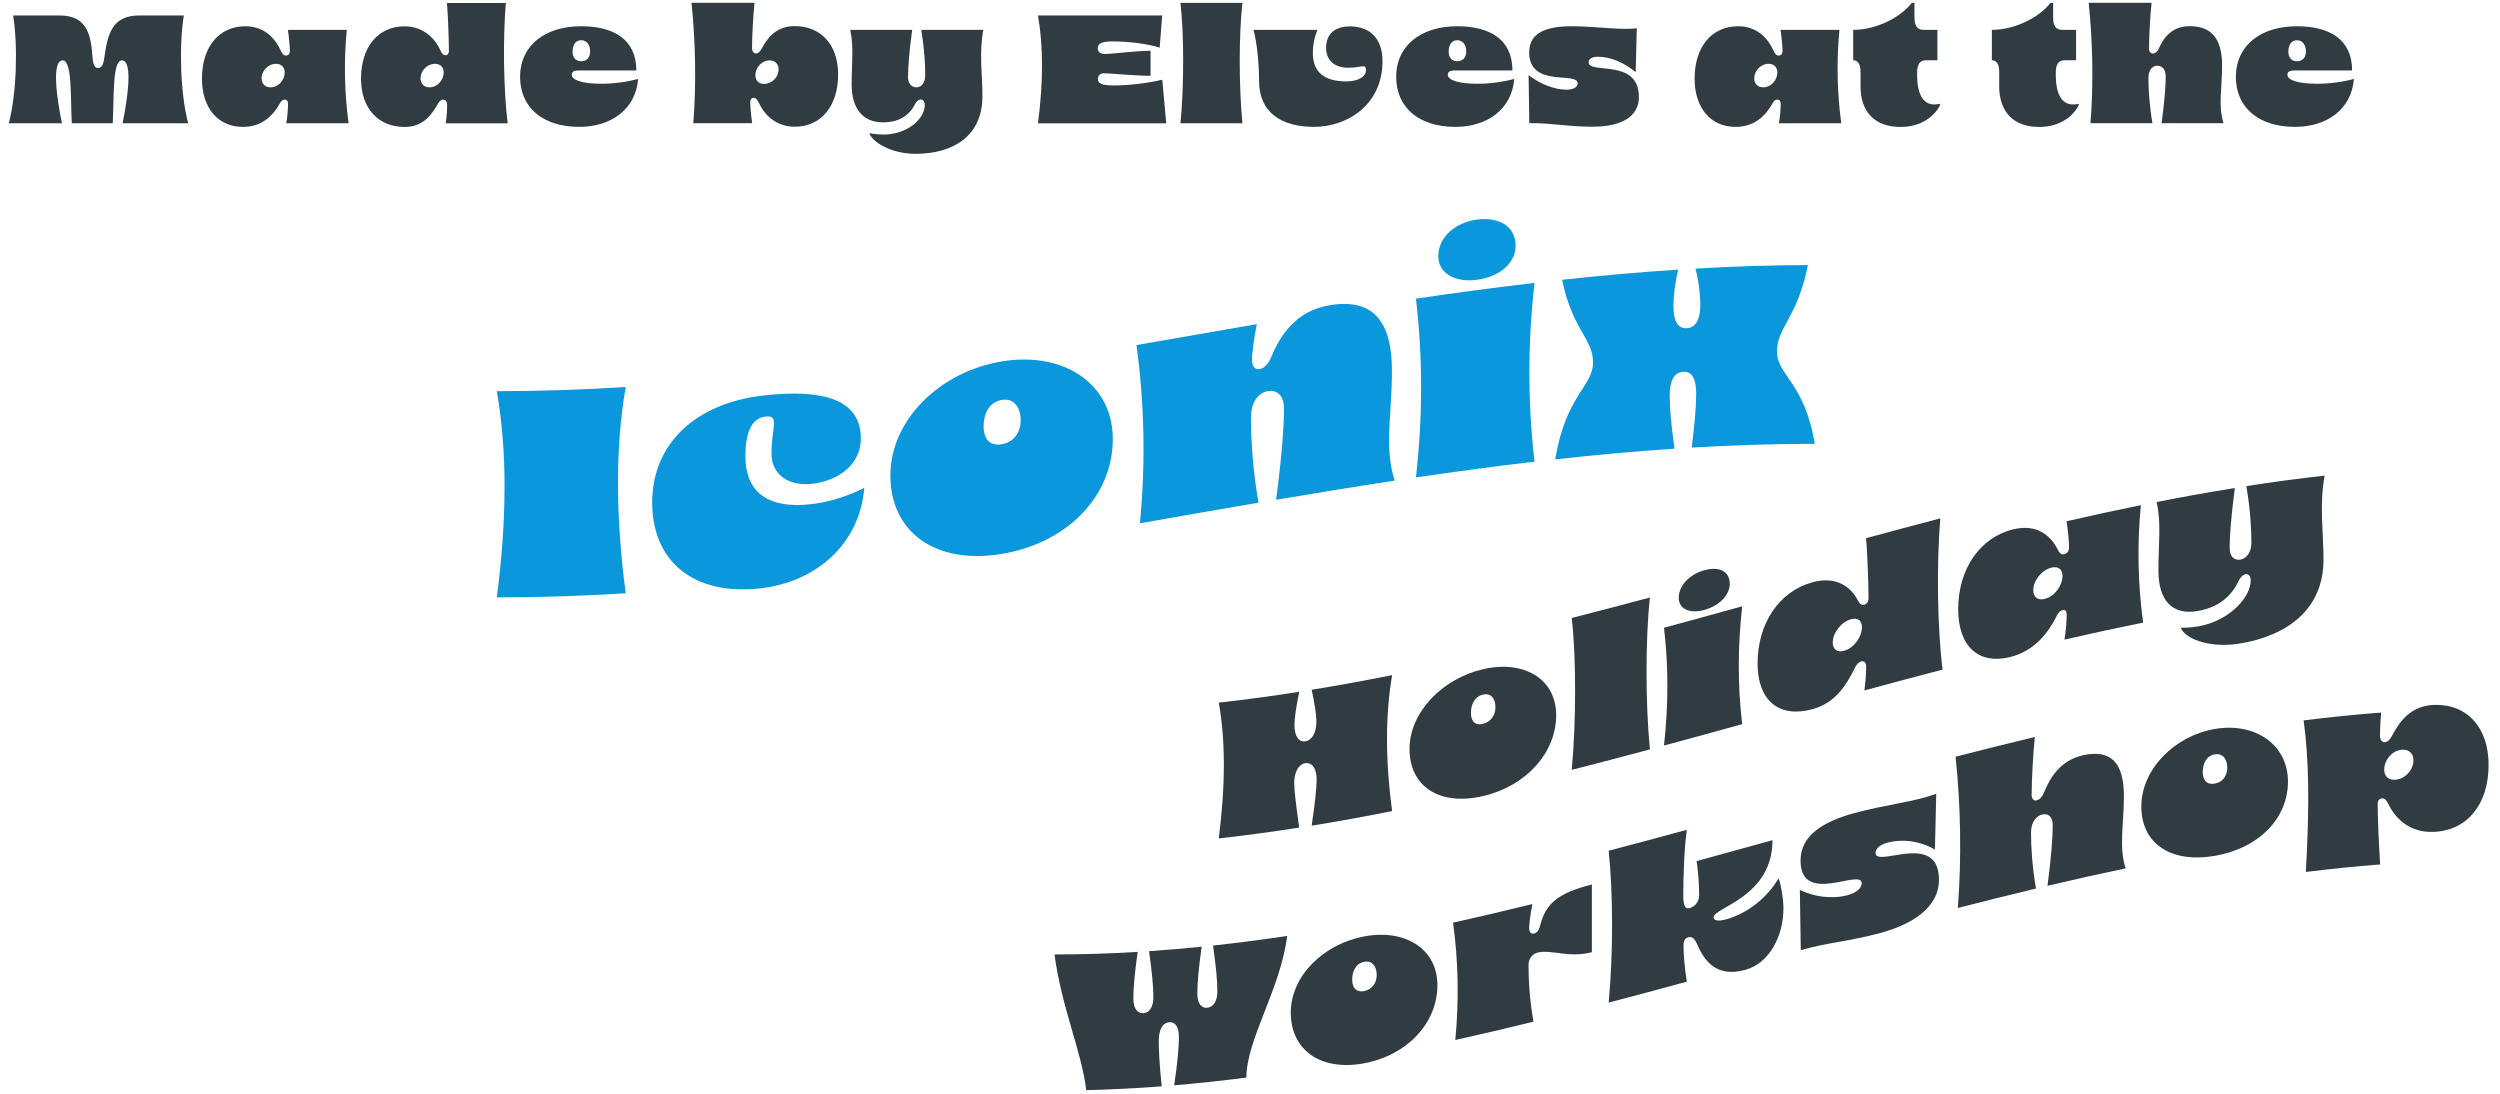 <?xml version="1.0" encoding="UTF-8"?><svg id="Layer_1" xmlns="http://www.w3.org/2000/svg" viewBox="0 0 320 140"><defs><style>.cls-1{fill:#0b97db;}.cls-1,.cls-2{stroke-width:0px;}.cls-2{fill:#303c42;}</style></defs><path class="cls-2" d="m1.69,1.98h5.93c3.38,0,4,2.23,4.21,5.17.05.76.16,1.56.71,1.56.6,0,.76-.8.85-1.56.41-2.94,1.06-5.17,4.44-5.17h5.7c-.62,3.86-.46,9.89.55,13.8h-8.39c.64-3.13,1.36-8.05-.09-8.05-1.24,0-.99,4.81-1.17,8.05h-5.24c-.18-3.24.07-8.05-1.17-8.05-1.45,0-.74,4.92-.09,8.05H1.13c1.01-3.91,1.17-9.93.55-13.8Z"/><path class="cls-2" d="m35.95,6.49c.16.37.34.62.67.62.3,0,.48-.23.48-.58,0-.55-.11-1.82-.25-2.71h7.54c-.39,3.98-.3,7.98.23,11.96h-7.98c.12-.62.23-1.79.23-2.46,0-.37-.14-.57-.44-.57-.28,0-.44.18-.6.48-.83,1.45-2.18,3.01-4.74,3.01-3.17,0-5.24-2.39-5.24-6.19,0-4.02,2.16-6.69,5.56-6.69,2.55,0,3.91,1.72,4.53,3.13Zm-1.33,4.69c1.01,0,1.82-.92,1.82-1.91,0-.67-.44-1.1-1.1-1.1-1.03,0-1.86.9-1.86,1.86,0,.69.46,1.15,1.15,1.15Z"/><path class="cls-2" d="m56.4,6.49c.16.37.35.58.62.58s.44-.21.44-.53c0-1.24-.12-4.81-.25-6.16h7.54c-.39,4.53-.3,11.11.23,15.41h-7.93c.12-.78.18-1.63.18-2.35,0-.41-.21-.69-.51-.69-.28,0-.51.23-.71.6-.78,1.38-1.89,2.9-4.21,2.9-3.4,0-5.59-2.39-5.59-6.19,0-4.02,2.16-6.69,5.57-6.69,2.55,0,4,1.72,4.62,3.13Zm-1.43,4.69c1.01,0,1.82-.92,1.82-1.91,0-.67-.44-1.1-1.1-1.1-1.04,0-1.86.9-1.86,1.86,0,.69.46,1.15,1.15,1.15Z"/><path class="cls-2" d="m76.99,10.72c1.56,0,3.29-.23,4.69-.62-.3,3.91-3.5,6.14-7.52,6.14-4.76,0-7.59-2.53-7.59-6.42s3.06-6.46,7.82-6.46c4.19,0,7.06,1.7,7.06,5.66h-7.4c-.6,0-.87.18-.87.55,0,.67,1.31,1.15,3.82,1.15Zm-2.6-2.88c.78,0,1.15-.57,1.15-1.24,0-.76-.37-1.45-1.15-1.45s-1.1.69-1.1,1.45c0,.67.32,1.24,1.1,1.24Z"/><path class="cls-2" d="m97.09,13.11c-.16-.37-.34-.58-.62-.58s-.44.21-.44.53c0,.55.11,1.82.25,2.71h-7.54c.39-4.76.3-10.42-.23-15.41h8.07c-.16,1.47-.32,4.16-.32,5.79,0,.41.21.69.51.69.28,0,.51-.23.71-.6.76-1.4,1.89-2.9,4.21-2.9,3.4,0,5.59,2.39,5.59,6.19,0,4.02-2.16,6.69-5.56,6.69-2.55,0-4-1.72-4.62-3.13Zm.71-2.37c1.03,0,1.86-.9,1.86-1.86,0-.69-.46-1.15-1.15-1.15-1.01,0-1.82.92-1.82,1.91,0,.67.44,1.1,1.1,1.1Z"/><path class="cls-2" d="m116.22,9.82c0,.99.55,1.36,1.08,1.36.48,0,1.13-.37,1.13-1.59,0-1.33-.12-3.4-.48-5.56l-.02-.21h7.93c-.55,3.06-.11,5.61-.11,8.51,0,5.08-3.73,7.36-8.58,7.36-2.67,0-5.15-1.17-5.86-2.51v-.14c.35.09,1.06.18,1.79.18,3.01,0,5.27-1.98,5.27-3.79,0-.41-.21-.69-.51-.69-.28,0-.55.23-.74.6-.71,1.4-2,2.32-4.09,2.32-2.74,0-4.02-1.95-4.02-4.83s.3-4.74-.18-7.01h7.93c-.37,2.69-.53,4.78-.53,6Z"/><path class="cls-2" d="m132.85,1.98h15.91l-.32,4.12c-1.61-.53-4.19-.8-6.02-.8-1.45,0-1.91.3-1.91.9,0,.46.37.71.94.71.92,0,3.86-.41,5.82-.41v3.2c-2.21,0-4.99-.32-5.96-.32-.48,0-.78.28-.78.71,0,.58.41.85,2.12.85,1.61,0,4.28-.28,6.12-.74l.51,5.59h-16.42c.69-5.29.69-9.89,0-13.8Z"/><path class="cls-2" d="m159.03,15.78h-7.93c.46-4.76.46-11.34,0-15.41h7.93c-.46,4.07-.46,10.65,0,15.41Z"/><path class="cls-2" d="m169.74,6.12c0-1.79,1.15-2.74,3.06-2.74,2.62,0,4.16,1.63,4.16,4.44,0,5.68-4.6,8.42-8.76,8.42s-7.04-1.82-7.04-5.89c0-2.07-.25-4.85-.71-6.53h8.19c-.44,1.06-.6,2.05-.6,2.94,0,2.67,1.7,3.66,4.3,3.66,1.47,0,2.51-.6,2.51-1.43,0-.9-.53-.32-2.28-.32s-2.83-.94-2.83-2.55Z"/><path class="cls-2" d="m189.13,10.72c1.56,0,3.29-.23,4.69-.62-.3,3.91-3.5,6.14-7.52,6.14-4.76,0-7.59-2.53-7.59-6.42s3.06-6.46,7.82-6.46c4.18,0,7.06,1.7,7.06,5.66h-7.4c-.6,0-.87.18-.87.55,0,.67,1.31,1.15,3.82,1.15Zm-2.6-2.88c.78,0,1.15-.57,1.15-1.24,0-.76-.37-1.45-1.15-1.45s-1.1.69-1.1,1.45c0,.67.32,1.24,1.1,1.24Z"/><path class="cls-2" d="m195.74,6.67c0-2.58,2.37-3.31,5.45-3.31s6.3.53,8.32.25l-.14,5.63c-1.43-1.2-3.2-1.98-4.88-1.98-.64,0-1.15.25-1.15.71,0,1.59,6.44-.58,6.44,4.46,0,2.34-1.98,3.79-5.96,3.79-3.24,0-5.15-.48-8.07-.46l-.09-6.14c1.36,1.06,3.24,1.86,4.85,1.86.9,0,1.43-.34,1.43-.8,0-1.59-6.21.64-6.21-4.02Z"/><path class="cls-2" d="m227.01,6.49c.16.37.34.62.67.62.3,0,.48-.23.48-.58,0-.55-.12-1.82-.25-2.71h7.54c-.39,3.98-.3,7.98.23,11.96h-7.98c.12-.62.23-1.79.23-2.46,0-.37-.14-.57-.44-.57-.28,0-.44.18-.6.48-.83,1.45-2.18,3.01-4.74,3.01-3.17,0-5.24-2.39-5.24-6.19,0-4.02,2.16-6.69,5.57-6.69,2.55,0,3.91,1.72,4.53,3.13Zm-1.33,4.69c1.01,0,1.82-.92,1.82-1.91,0-.67-.44-1.1-1.1-1.1-1.04,0-1.86.9-1.86,1.86,0,.69.46,1.15,1.15,1.15Z"/><path class="cls-2" d="m238.15,10.95v-1.72c0-.92-.28-1.52-.94-1.52v-3.89c2.92,0,6-1.54,7.5-3.45h.34v1.82c0,1.08.32,1.63,1.17,1.63h1.77v3.89h-1.43c-.85,0-1.17.55-1.17,1.63v.28c0,2.25.69,3.75,2.18,3.75.28,0,.51-.02.76-.09v.14c-.6,1.33-2.3,2.83-5.04,2.83-3.17,0-5.15-1.75-5.15-5.29Z"/><path class="cls-2" d="m255.9,10.95v-1.72c0-.92-.28-1.52-.94-1.52v-3.89c2.92,0,6-1.54,7.5-3.45h.34v1.82c0,1.08.32,1.63,1.17,1.63h1.77v3.89h-1.43c-.85,0-1.17.55-1.17,1.63v.28c0,2.25.69,3.75,2.18,3.75.28,0,.51-.02.76-.09v.14c-.6,1.33-2.3,2.83-5.04,2.83-3.17,0-5.15-1.75-5.15-5.29Z"/><path class="cls-2" d="m275.06,6.16c0,.41.21.69.51.69.28,0,.58-.23.74-.6.62-1.4,1.66-2.9,3.98-2.9,2.85,0,4.14,1.7,4.14,5.04,0,2.88-.53,5.11.18,7.38h-7.93c.37-2.69.53-4.78.53-6,0-.99-.55-1.36-1.08-1.36-.48,0-1.13.37-1.13,1.59,0,1.38.12,3.52.51,5.77h-7.93c.39-4.76.3-10.42-.23-15.41h8.05c-.16,1.47-.32,4.16-.32,5.79Z"/><path class="cls-2" d="m296.61,10.72c1.56,0,3.29-.23,4.69-.62-.3,3.91-3.5,6.14-7.52,6.14-4.76,0-7.59-2.53-7.59-6.42s3.06-6.46,7.82-6.46c4.19,0,7.06,1.7,7.06,5.66h-7.41c-.6,0-.87.18-.87.55,0,.67,1.31,1.15,3.82,1.15Zm-2.6-2.88c.78,0,1.15-.57,1.15-1.24,0-.76-.37-1.45-1.15-1.45s-1.1.69-1.1,1.45c0,.67.32,1.24,1.1,1.24Z"/><path class="cls-1" d="m80.09,75.94c-5.5.34-11,.53-16.5.53,1.32-10.13,1.32-18.92,0-26.4,5.5,0,11-.19,16.5-.53-1.32,7.56-1.32,16.36,0,26.4Z"/><path class="cls-1" d="m97.96,53.32c-1.85.21-2.55,2.26-2.55,5.08,0,4.08,2.29,6.91,8.71,6.1,2.16-.28,4.49-1.03,6.51-2.06-.57,7.12-6.07,12.06-13.33,12.87-8.67.96-13.82-3.57-13.82-10.99,0-7.54,5.59-12.73,14.26-13.7,7.57-.86,12.45.48,12.45,5.5,0,3.21-2.68,5.35-6.12,5.79-3.08.39-5.32-1.11-5.32-3.88,0-3.35,1.1-4.92-.79-4.71Z"/><path class="cls-1" d="m113.97,60.86c0-7.08,6.29-13.28,14.26-14.6,7.92-1.31,14.21,2.85,14.21,9.94,0,7.26-5.77,13.3-14.21,14.7-8.49,1.41-14.26-2.78-14.26-10.04Zm14.26-4c1.63-.27,2.42-1.64,2.42-3.04,0-1.58-.79-2.9-2.42-2.63-1.67.28-2.33,1.83-2.33,3.42,0,1.41.66,2.53,2.33,2.26Z"/><path class="cls-1" d="m160.26,46.1c0,.79.4,1.25.97,1.15.53-.09,1.1-.63,1.41-1.38,1.19-2.89,3.17-6.09,7.61-6.81,5.46-.89,7.92,2.01,7.92,8.39,0,5.5-1.01,9.92.35,14.07-5.06.77-10.12,1.6-15.18,2.45.7-5.27,1.01-9.32,1.01-11.66,0-1.89-1.06-2.42-2.07-2.25-.92.16-2.16,1.07-2.16,3.4,0,2.64.22,6.7.97,10.88-5.06.86-10.12,1.75-15.18,2.64.75-7.74.57-15.37-.44-22.81,5.13-.9,10.27-1.8,15.4-2.68-.31,1.55-.62,3.67-.62,4.59Z"/><path class="cls-1" d="m181.24,38.23c5.06-.75,10.12-1.43,15.18-2.02-.88,7.72-.88,15.37,0,22.88-5.06.59-10.12,1.28-15.18,2.02.88-7.74.88-15.4,0-22.88Zm2.86-5.43c0-2.46,2.16-4.32,4.97-4.69,2.86-.38,4.93.91,4.93,3.37,0,2.07-1.89,3.92-4.93,4.33-2.99.4-4.97-.94-4.97-3.01Z"/><path class="cls-1" d="m203.91,46.4c0-3.08-2.64-4.14-3.96-10.59,4.96-.54,9.92-.98,14.87-1.3-.4,1.57-.62,3.34-.62,4.71,0,1.72.48,2.87,1.72,2.79,1.23-.08,1.72-1.29,1.72-3,0-1.36-.22-3.11-.62-4.63,4.8-.28,9.59-.44,14.39-.45-1.32,6.69-3.96,8.01-3.96,11.05,0,3.07,3.52,3.9,4.84,11.83-5.25,0-10.5.17-15.75.48.35-2.88.57-5.09.57-6.9,0-1.72-.44-2.88-1.67-2.8-1.23.08-1.72,1.3-1.72,3.02,0,1.8.22,3.99.62,6.82-5.09.34-10.18.8-15.27,1.37,1.32-8.16,4.84-9.36,4.84-12.39Z"/><path class="cls-2" d="m156,89.94c3.43-.39,6.87-.85,10.3-1.39-.41,1.98-.61,3.49-.61,4.24,0,1.42.55,2.24,1.39,2.1.87-.14,1.42-1.13,1.42-2.55,0-.75-.2-2.2-.61-4.05,3.43-.56,6.87-1.19,10.3-1.87-.87,5.1-.87,10.9,0,17.4-3.43.68-6.87,1.31-10.3,1.87.43-2.83.64-4.89.64-5.91,0-1.42-.58-2.22-1.45-2.09-.87.14-1.42,1.12-1.42,2.54,0,1.01.26,3.01.64,5.7-3.43.54-6.87,1-10.3,1.39.87-6.77.87-12.57,0-17.4Z"/><path class="cls-2" d="m180.42,95.87c0-4.67,4.15-8.99,9.4-10.21,5.22-1.21,9.37,1.21,9.37,5.88,0,4.78-3.8,9.07-9.37,10.36-5.6,1.3-9.4-1.25-9.4-6.03Zm9.4-3.22c1.07-.25,1.6-1.19,1.6-2.11,0-1.05-.52-1.88-1.6-1.63-1.1.26-1.54,1.31-1.54,2.36,0,.93.44,1.64,1.54,1.39Z"/><path class="cls-2" d="m211.19,95.92c-3.34.9-6.67,1.77-10.01,2.62.58-6.15.58-14.45,0-19.44,3.34-.85,6.67-1.73,10.01-2.62-.58,5.29-.58,13.59,0,19.44Z"/><path class="cls-2" d="m212.99,80.35c3.34-.9,6.67-1.82,10.01-2.74-.58,5.18-.58,10.23,0,15.08-3.34.92-6.67,1.84-10.01,2.74.58-5.18.58-10.22,0-15.08Zm1.89-3.82c0-1.62,1.42-3.03,3.28-3.54,1.88-.52,3.25.12,3.25,1.75,0,1.36-1.25,2.78-3.25,3.33-1.97.54-3.28-.18-3.28-1.54Z"/><path class="cls-2" d="m237.84,76.89c.2.41.44.61.78.51.35-.09.55-.41.55-.82,0-1.57-.14-6.02-.32-7.69,3.17-.86,6.34-1.71,9.51-2.54-.49,5.84-.38,14.11.29,19.36-3.34.87-6.67,1.76-10.01,2.67.14-1.03.23-2.12.23-3.02,0-.52-.26-.8-.64-.7-.35.09-.64.46-.9,1-.99,2.01-2.38,4.3-5.31,5.11-4.29,1.18-7.05-1.07-7.05-5.86,0-5.08,2.73-9.2,7.02-10.38,3.22-.89,5.05.79,5.83,2.35Zm-1.8,6.41c1.28-.35,2.29-1.79,2.29-3.03,0-.84-.55-1.24-1.39-1.01-1.31.36-2.35,1.77-2.35,2.99,0,.87.58,1.29,1.45,1.05Z"/><path class="cls-2" d="m263.39,70.35c.2.42.44.68.84.59.38-.09.61-.43.61-.87,0-.7-.15-2.26-.32-3.35,3.17-.73,6.34-1.42,9.51-2.06-.49,5.12-.38,10.14.29,15.03-3.36.68-6.71,1.41-10.07,2.18.15-.82.29-2.33.29-3.17,0-.47-.17-.69-.55-.6-.35.08-.55.36-.75.78-1.05,2.07-2.76,4.44-5.98,5.23-4,.98-6.61-1.35-6.61-6.14,0-5.07,2.73-9.15,7.02-10.21,3.22-.79,4.93.99,5.71,2.58Zm-1.68,6.31c1.28-.3,2.29-1.7,2.29-2.94,0-.84-.55-1.27-1.39-1.07-1.31.31-2.35,1.69-2.35,2.91,0,.87.58,1.31,1.45,1.11Z"/><path class="cls-2" d="m285.4,70.14c0,1.25.7,1.6,1.36,1.49.61-.1,1.42-.68,1.42-2.22,0-1.68-.15-4.27-.61-6.93,0-.09-.02-.17-.03-.26,3.34-.52,6.67-.97,10.01-1.34-.7,3.94-.14,7.09-.14,10.75,0,6.41-4.7,9.78-10.82,10.76-3.37.53-6.5-.37-7.4-1.88v-.17c.44.03,1.33-.01,2.26-.18,3.8-.68,6.64-3.6,6.64-5.89,0-.52-.26-.83-.64-.77-.35.05-.7.4-.93.9-.9,1.91-2.52,3.33-5.16,3.8-3.45.62-5.08-1.51-5.08-5.14,0-3.63.38-6.05-.23-8.8,3.34-.66,6.67-1.26,10.01-1.79-.46,3.47-.67,6.14-.67,7.68Z"/><path class="cls-2" d="m134.95,122.17c3.56,0,7.12-.11,10.67-.33-.38,2.78-.55,4.53-.55,6.01,0,1.13.46,1.89,1.28,1.84.81-.05,1.28-.87,1.28-2,0-1.48-.17-3.21-.55-5.94,2.24-.15,4.49-.35,6.73-.57-.38,2.79-.55,4.55-.55,6.03,0,1.13.46,1.87,1.28,1.78.81-.09,1.28-.92,1.28-2.05,0-1.48-.17-3.2-.55-5.91,3.16-.34,6.32-.76,9.49-1.23-.87,6.87-5.22,13.24-5.22,18.13-3.08.4-6.17.73-9.25.99.43-2.79.61-4.92.61-6.14,0-1.22-.38-2-1.25-1.93-.87.07-1.33,1-1.33,2.43,0,1.02.09,3.04.38,5.77-3.22.25-6.44.41-9.66.49-.58-4.91-3.19-10.68-4.06-17.36Z"/><path class="cls-2" d="m165.22,129.61c0-4.67,4.15-8.76,9.4-9.75,5.22-.98,9.37,1.58,9.37,6.25,0,4.78-3.8,8.94-9.37,9.99-5.6,1.05-9.4-1.71-9.4-6.49Zm9.4-2.76c1.07-.2,1.6-1.12,1.6-2.04,0-1.04-.52-1.9-1.6-1.7-1.1.21-1.54,1.24-1.54,2.29,0,.93.44,1.66,1.54,1.46Z"/><path class="cls-2" d="m196.78,121.95c-.61.15-1.13.74-1.13,1.58,0,1.86.14,4.52.64,7.24-3.34.82-6.67,1.61-10.01,2.35.49-5.13.38-10.15-.29-15.02,3.38-.75,6.77-1.55,10.15-2.38-.2,1.04-.41,2.45-.41,3.06,0,.52.26.81.64.71.35-.09.61-.38.75-.94.7-2.9,2.26-4.21,6.64-5.34v8.67c-3.02.78-5.16-.39-6.99.06Z"/><path class="cls-2" d="m217.16,110.22c3.24-.89,6.48-1.78,9.72-2.68,0,7.31-7.54,8.61-7.54,9.88,0,.41.58.54,1.6.26,2.87-.79,5.34-2.92,6.64-5.14.04-.01.08-.02.12-.03.32.99.58,2.65.58,3.76,0,3.63-1.86,7.04-4.87,7.87-3.68,1.02-5.25-1.11-6.18-3.29-.26-.59-.58-1.03-1.13-.88-.52.14-.61.63-.61,1.07,0,1.04.14,2.95.43,4.61-3.34.91-6.67,1.81-10.01,2.68.58-6.19.58-13.84,0-19.44,3.34-.87,6.67-1.77,10.01-2.68-.35,2.27-.46,6.25-.46,8.45,0,1.1.17,1.75.84,1.57.7-.19,1.19-.85,1.19-1.66,0-1.65-.15-3.09-.32-4.35Z"/><path class="cls-2" d="m230.47,110.14c0-3.25,2.99-5,6.87-6.06,4-1.09,7.95-1.48,10.5-2.49-.06,2.38-.12,4.77-.17,7.15-1.8-1.04-4.03-1.43-6.15-.86-.81.22-1.45.71-1.45,1.29,0,1.99,8.12-2.9,8.12,3.46,0,2.96-2.49,5.43-7.51,6.79-4.09,1.11-6.5,1.16-10.18,2.2-.04-2.57-.08-5.14-.12-7.71,1.71.86,4.09,1.22,6.12.67,1.13-.31,1.8-.92,1.8-1.51,0-2.01-7.83,2.96-7.83-2.93Z"/><path class="cls-2" d="m260.05,101.73c0,.52.26.81.64.72.35-.08.72-.46.93-.97.78-1.95,2.09-4.15,5.02-4.81,3.6-.8,5.22,1.02,5.22,5.22,0,3.63-.67,6.58.23,9.26-3.34.7-6.67,1.44-10.01,2.23.46-3.5.67-6.19.67-7.73,0-1.25-.7-1.55-1.36-1.39-.61.15-1.42.8-1.42,2.34,0,1.74.15,4.4.64,7.13-3.34.8-6.67,1.63-10.01,2.49.49-6.13.38-13.24-.29-19.36,3.38-.87,6.77-1.72,10.15-2.53-.2,1.91-.41,5.35-.41,7.41Z"/><path class="cls-2" d="m274.09,103.22c0-4.66,4.15-9.01,9.4-9.91,5.22-.9,9.37,2.06,9.37,6.72,0,4.79-3.8,8.57-9.37,9.52-5.6.96-9.4-1.54-9.4-6.33Zm9.4-2.92c1.07-.18,1.6-1.08,1.6-2.01,0-1.04-.52-1.92-1.6-1.73-1.1.19-1.54,1.23-1.54,2.27,0,.93.44,1.66,1.54,1.47Z"/><path class="cls-2" d="m305.67,102.86c-.2-.45-.43-.69-.78-.67-.35.03-.55.3-.55.71,0,1.57.15,5.18.32,7.75-3.17.24-6.34.57-9.51.96.49-8.67.38-14.64-.29-19.4,3.31-.41,6.61-.75,9.92-1-.06.73-.14,2.07-.14,2.97,0,.52.26.85.64.82.35-.03.64-.34.9-.82.96-1.83,2.38-3.82,5.31-3.95,4.29-.17,7.05,2.88,7.05,7.66,0,5.08-2.73,8.41-7.02,8.59-3.22.14-5.05-1.9-5.83-3.62Zm.9-3.05c1.3-.09,2.35-1.27,2.35-2.49,0-.87-.58-1.42-1.45-1.36-1.27.08-2.29,1.32-2.29,2.56,0,.84.55,1.35,1.39,1.29Z"/></svg>